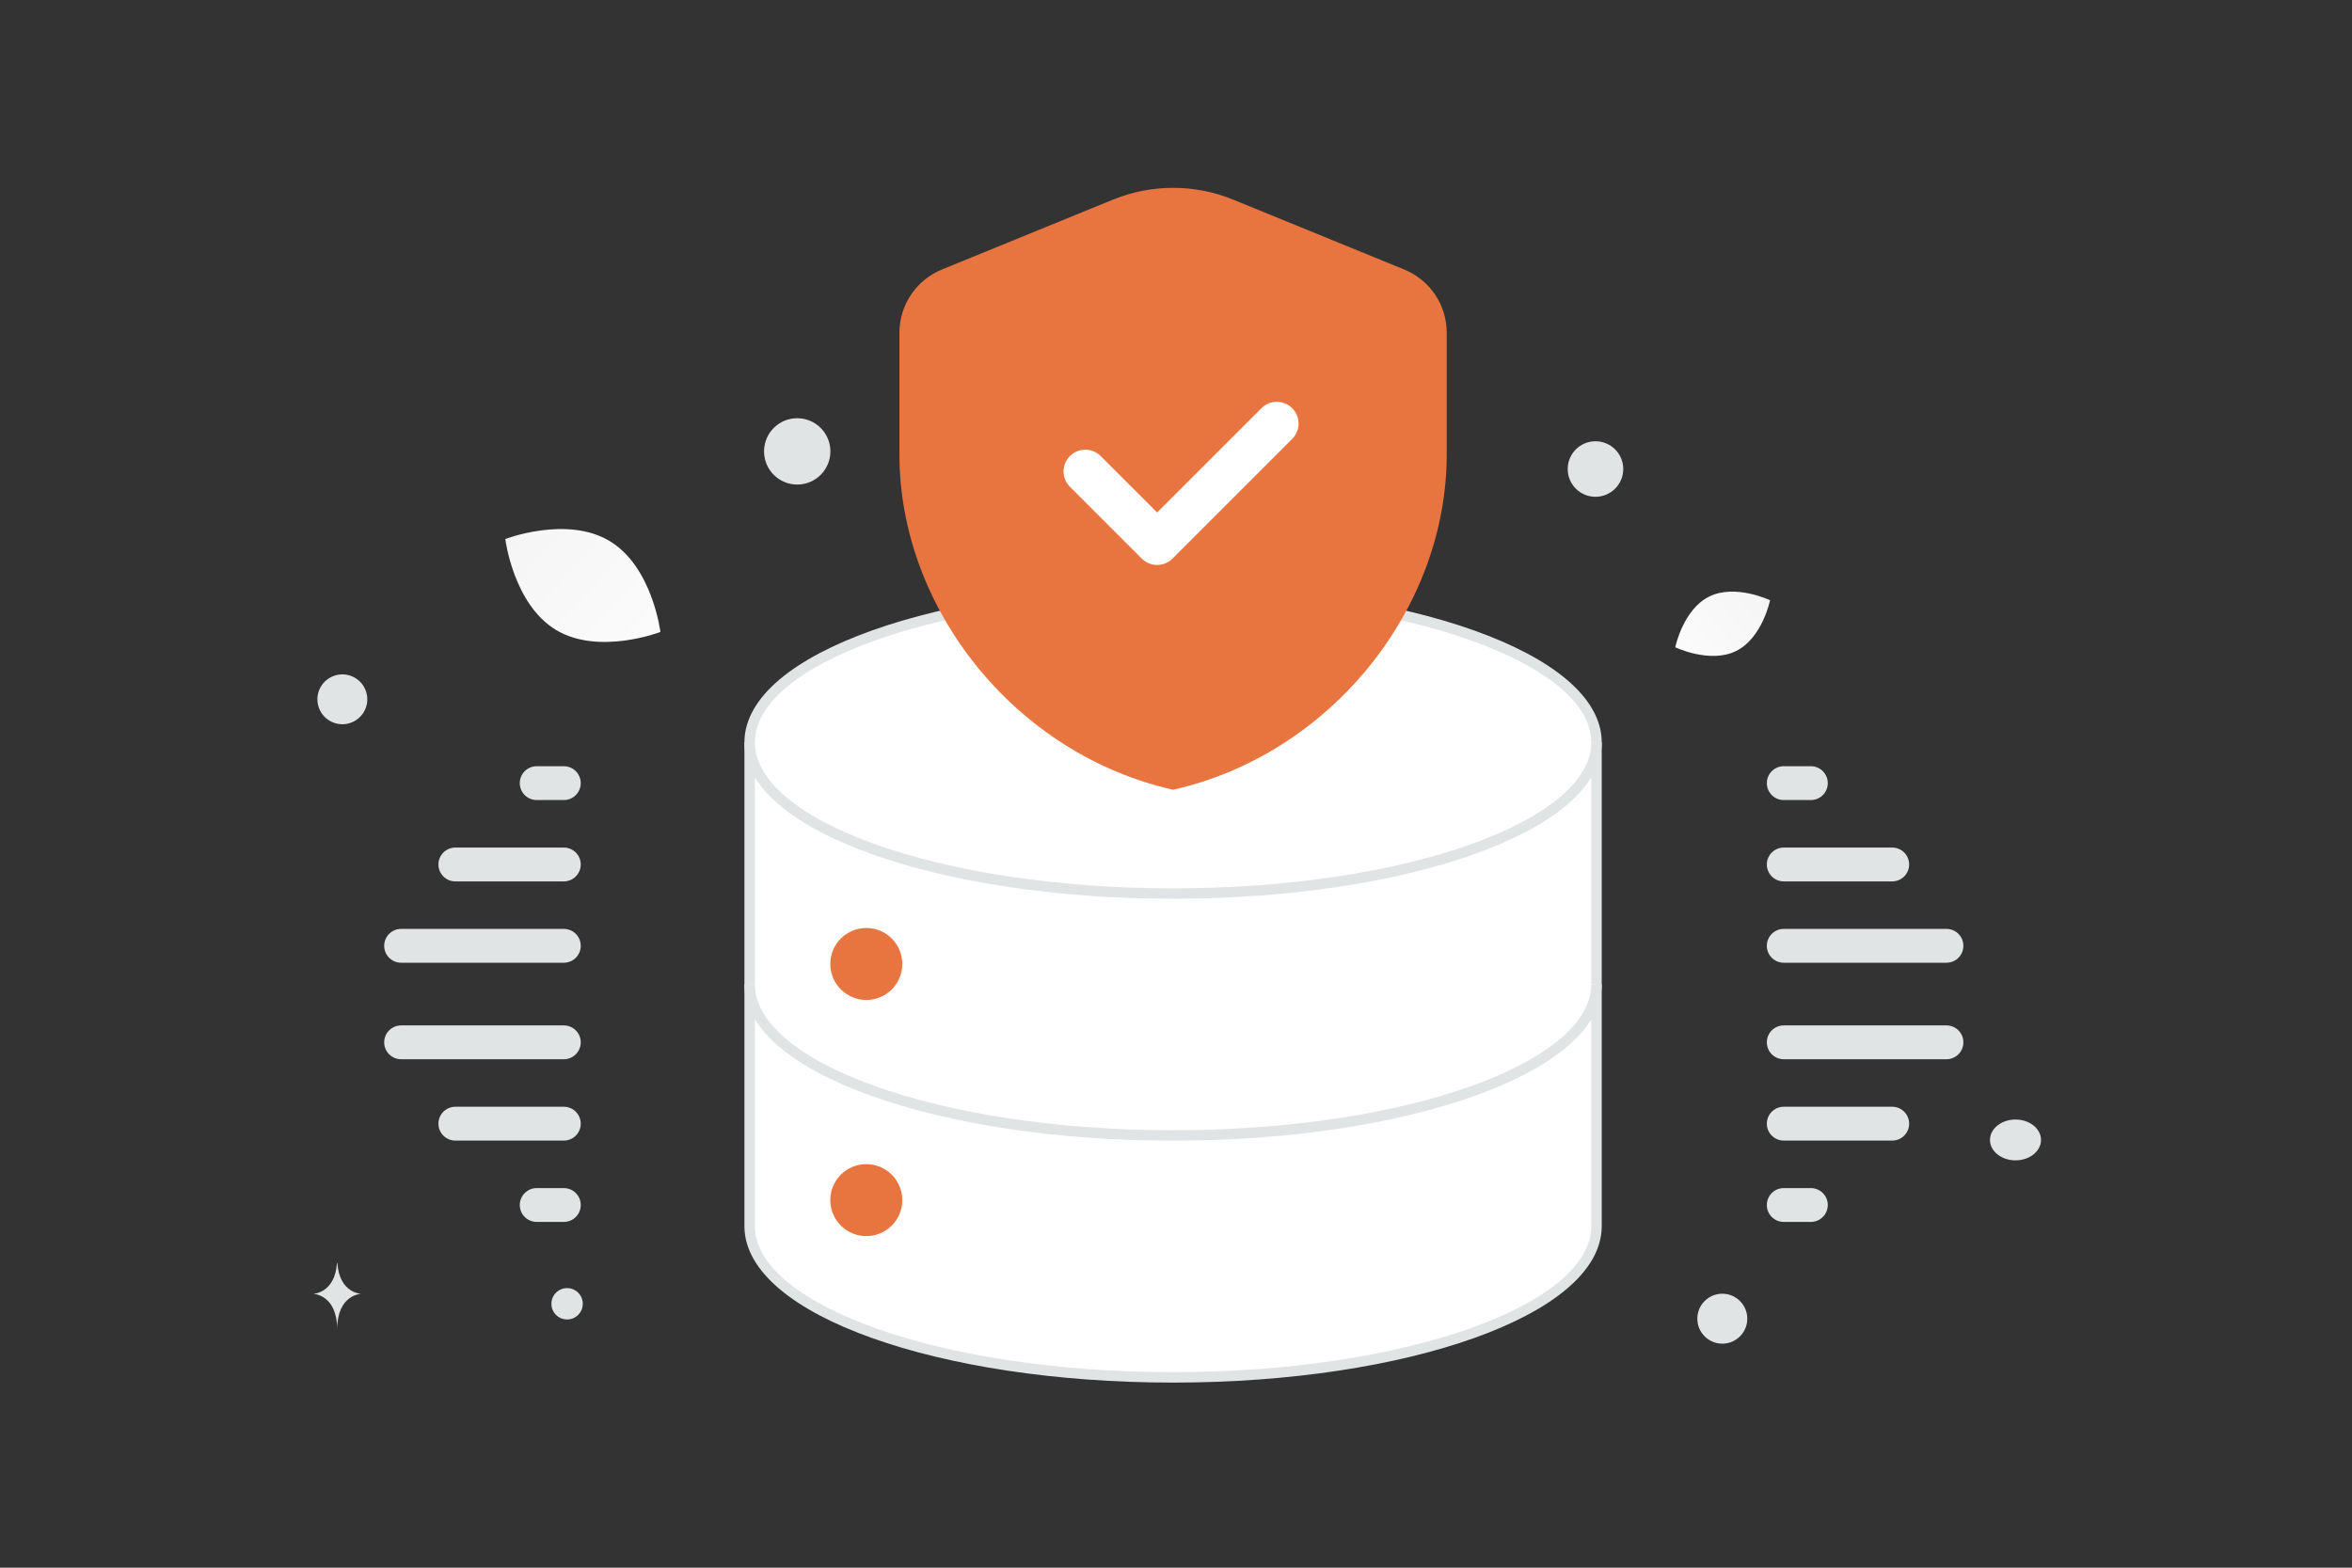 <?xml version="1.0" encoding="UTF-8" standalone="no"?>
<!DOCTYPE svg PUBLIC "-//W3C//DTD SVG 1.1//EN" "http://www.w3.org/Graphics/SVG/1.1/DTD/svg11.dtd">
<svg width="100%" height="100%" viewBox="0 0 900 600" version="1.1" xmlns="http://www.w3.org/2000/svg" xmlns:xlink="http://www.w3.org/1999/xlink" xml:space="preserve" xmlns:serif="http://www.serif.com/" style="fill-rule:evenodd;clip-rule:evenodd;">
    <rect x="0" y="0" width="900" height="600" fill="#333333" stroke="none"/>
    <rect x="0" y="0" width="900" height="600" style="fill:none;fill-rule:nonzero;"/>
    <path d="M664.349,249.148C654.334,254.116 641.041,247.728 641.041,247.728C641.041,247.728 643.995,233.288 654.016,228.327C664.031,223.359 677.318,229.74 677.318,229.74C677.318,229.74 674.364,244.18 664.349,249.148Z" style="fill:url(#_Linear1);fill-rule:nonzero;"/>
    <path d="M212.814,241.124C229.202,250.946 252.715,241.866 252.715,241.866C252.715,241.866 249.64,216.865 233.242,207.054C216.854,197.231 193.351,206.3 193.351,206.3C193.351,206.3 196.426,231.301 212.814,241.124Z" style="fill:url(#_Linear2);fill-rule:nonzero;"/>
    <g transform="matrix(-1,0,0,1,217,499)">
        <circle cx="0" cy="0" r="6" style="fill:rgb(225,228,229);"/>
    </g>
    <g transform="matrix(-1,0,0,1,659.046,504.701)">
        <circle cx="0" cy="0" r="9.558" style="fill:rgb(225,228,229);"/>
    </g>
    <g transform="matrix(-1,0,0,1,610.514,179.51)">
        <circle cx="0" cy="0" r="10.626" style="fill:rgb(225,228,229);"/>
    </g>
    <g transform="matrix(0.259,0.966,0.966,-0.259,131.001,267.646)">
        <circle cx="0" cy="0" r="9.542" style="fill:rgb(225,228,229);"/>
    </g>
    <g transform="matrix(-1,0,0,1,305.059,172.76)">
        <circle cx="0" cy="0" r="12.694" style="fill:rgb(225,228,229);"/>
    </g>
    <g transform="matrix(-1,0,0,1,771.235,436.29)">
        <ellipse cx="0" cy="0" rx="9.765" ry="7.812" style="fill:rgb(225,228,229);"/>
    </g>
    <path d="M128.952,483.374L129.085,483.374C129.876,495.01 138.209,495.189 138.209,495.189C138.209,495.189 129.02,495.375 129.02,508.821C129.02,495.375 119.831,495.189 119.831,495.189C119.831,495.189 128.161,495.01 128.952,483.374Z" style="fill:rgb(225,228,229);fill-rule:nonzero;"/>
    <path d="M286.854,284.117L286.854,469.291C286.854,501.257 359.397,527.158 448.882,527.158C538.368,527.158 610.91,501.257 610.91,469.291L610.91,284.117C610.91,252.151 538.368,226.25 448.882,226.25C359.397,226.25 286.854,252.151 286.854,284.117Z" style="fill:white;stroke:rgb(225,228,229);stroke-width:4px;"/>
    <path d="M610.91,284.116C610.91,316.082 538.368,341.983 448.882,341.983C359.397,341.983 286.854,316.082 286.854,284.116" style="fill:white;"/>
    <path d="M610.91,284.116C610.91,316.082 538.368,341.983 448.882,341.983C359.397,341.983 286.854,316.082 286.854,284.116" style="fill:none;fill-rule:nonzero;stroke:rgb(225,228,229);stroke-width:4px;"/>
    <path d="M610.91,376.704C610.91,408.669 538.368,434.571 448.882,434.571C359.397,434.571 286.854,408.669 286.854,376.704" style="fill:white;"/>
    <path d="M610.91,376.704C610.91,408.669 538.368,434.571 448.882,434.571C359.397,434.571 286.854,408.669 286.854,376.704" style="fill:none;fill-rule:nonzero;stroke:rgb(225,228,229);stroke-width:4px;"/>
    <path d="M553.594,173.948C553.594,233.292 508.921,288.78 448.882,302.254C388.843,288.78 344.17,233.292 344.17,173.948L344.17,127.333C344.173,116.734 350.624,107.142 360.44,103.144L425.885,76.406C440.619,70.384 457.145,70.384 471.879,76.406L537.324,103.144C547.167,107.169 553.594,116.722 553.594,127.333L553.594,173.948Z" style="fill:rgb(232,117,64);"/>
    <path d="M488.585,162.097L442.774,207.908L415.287,180.421" style="fill:none;fill-rule:nonzero;stroke:white;stroke-width:16.63px;stroke-linecap:round;stroke-linejoin:round;"/>
    <circle cx="331.494" cy="368.939" r="13.778" style="fill:rgb(232,117,64);"/>
    <circle cx="331.494" cy="459.321" r="13.778" style="fill:rgb(232,117,64);"/>
    <path d="M744.82,361.99L682.555,361.99M744.819,398.928L682.555,398.928M682.555,330.859L724.065,330.859M682.555,430.059L724.064,430.059M682.555,299.726L692.933,299.726M682.555,461.192L692.932,461.192M153.484,361.991L215.748,361.991M153.484,398.928L215.748,398.928M215.748,330.859L174.238,330.859M215.748,430.06L174.238,430.06M215.748,299.727L205.371,299.727M215.748,461.192L205.371,461.192" style="fill:none;fill-rule:nonzero;stroke:rgb(225,228,229);stroke-width:12.95px;stroke-linecap:round;stroke-linejoin:round;"/>
    <defs>
        <linearGradient id="_Linear1" x1="0" y1="0" x2="1" y2="0" gradientUnits="userSpaceOnUse" gradientTransform="matrix(82.604,-65.34,65.34,82.604,625.89,264.644)"><stop offset="0" style="stop-color:white;stop-opacity:1"/><stop offset="1" style="stop-color:rgb(238,238,238);stop-opacity:1"/></linearGradient>
        <linearGradient id="_Linear2" x1="0" y1="0" x2="1" y2="0" gradientUnits="userSpaceOnUse" gradientTransform="matrix(-131.867,-122.522,122.522,-131.867,276.233,272.741)"><stop offset="0" style="stop-color:white;stop-opacity:1"/><stop offset="1" style="stop-color:rgb(238,238,238);stop-opacity:1"/></linearGradient>
    </defs>
</svg>
